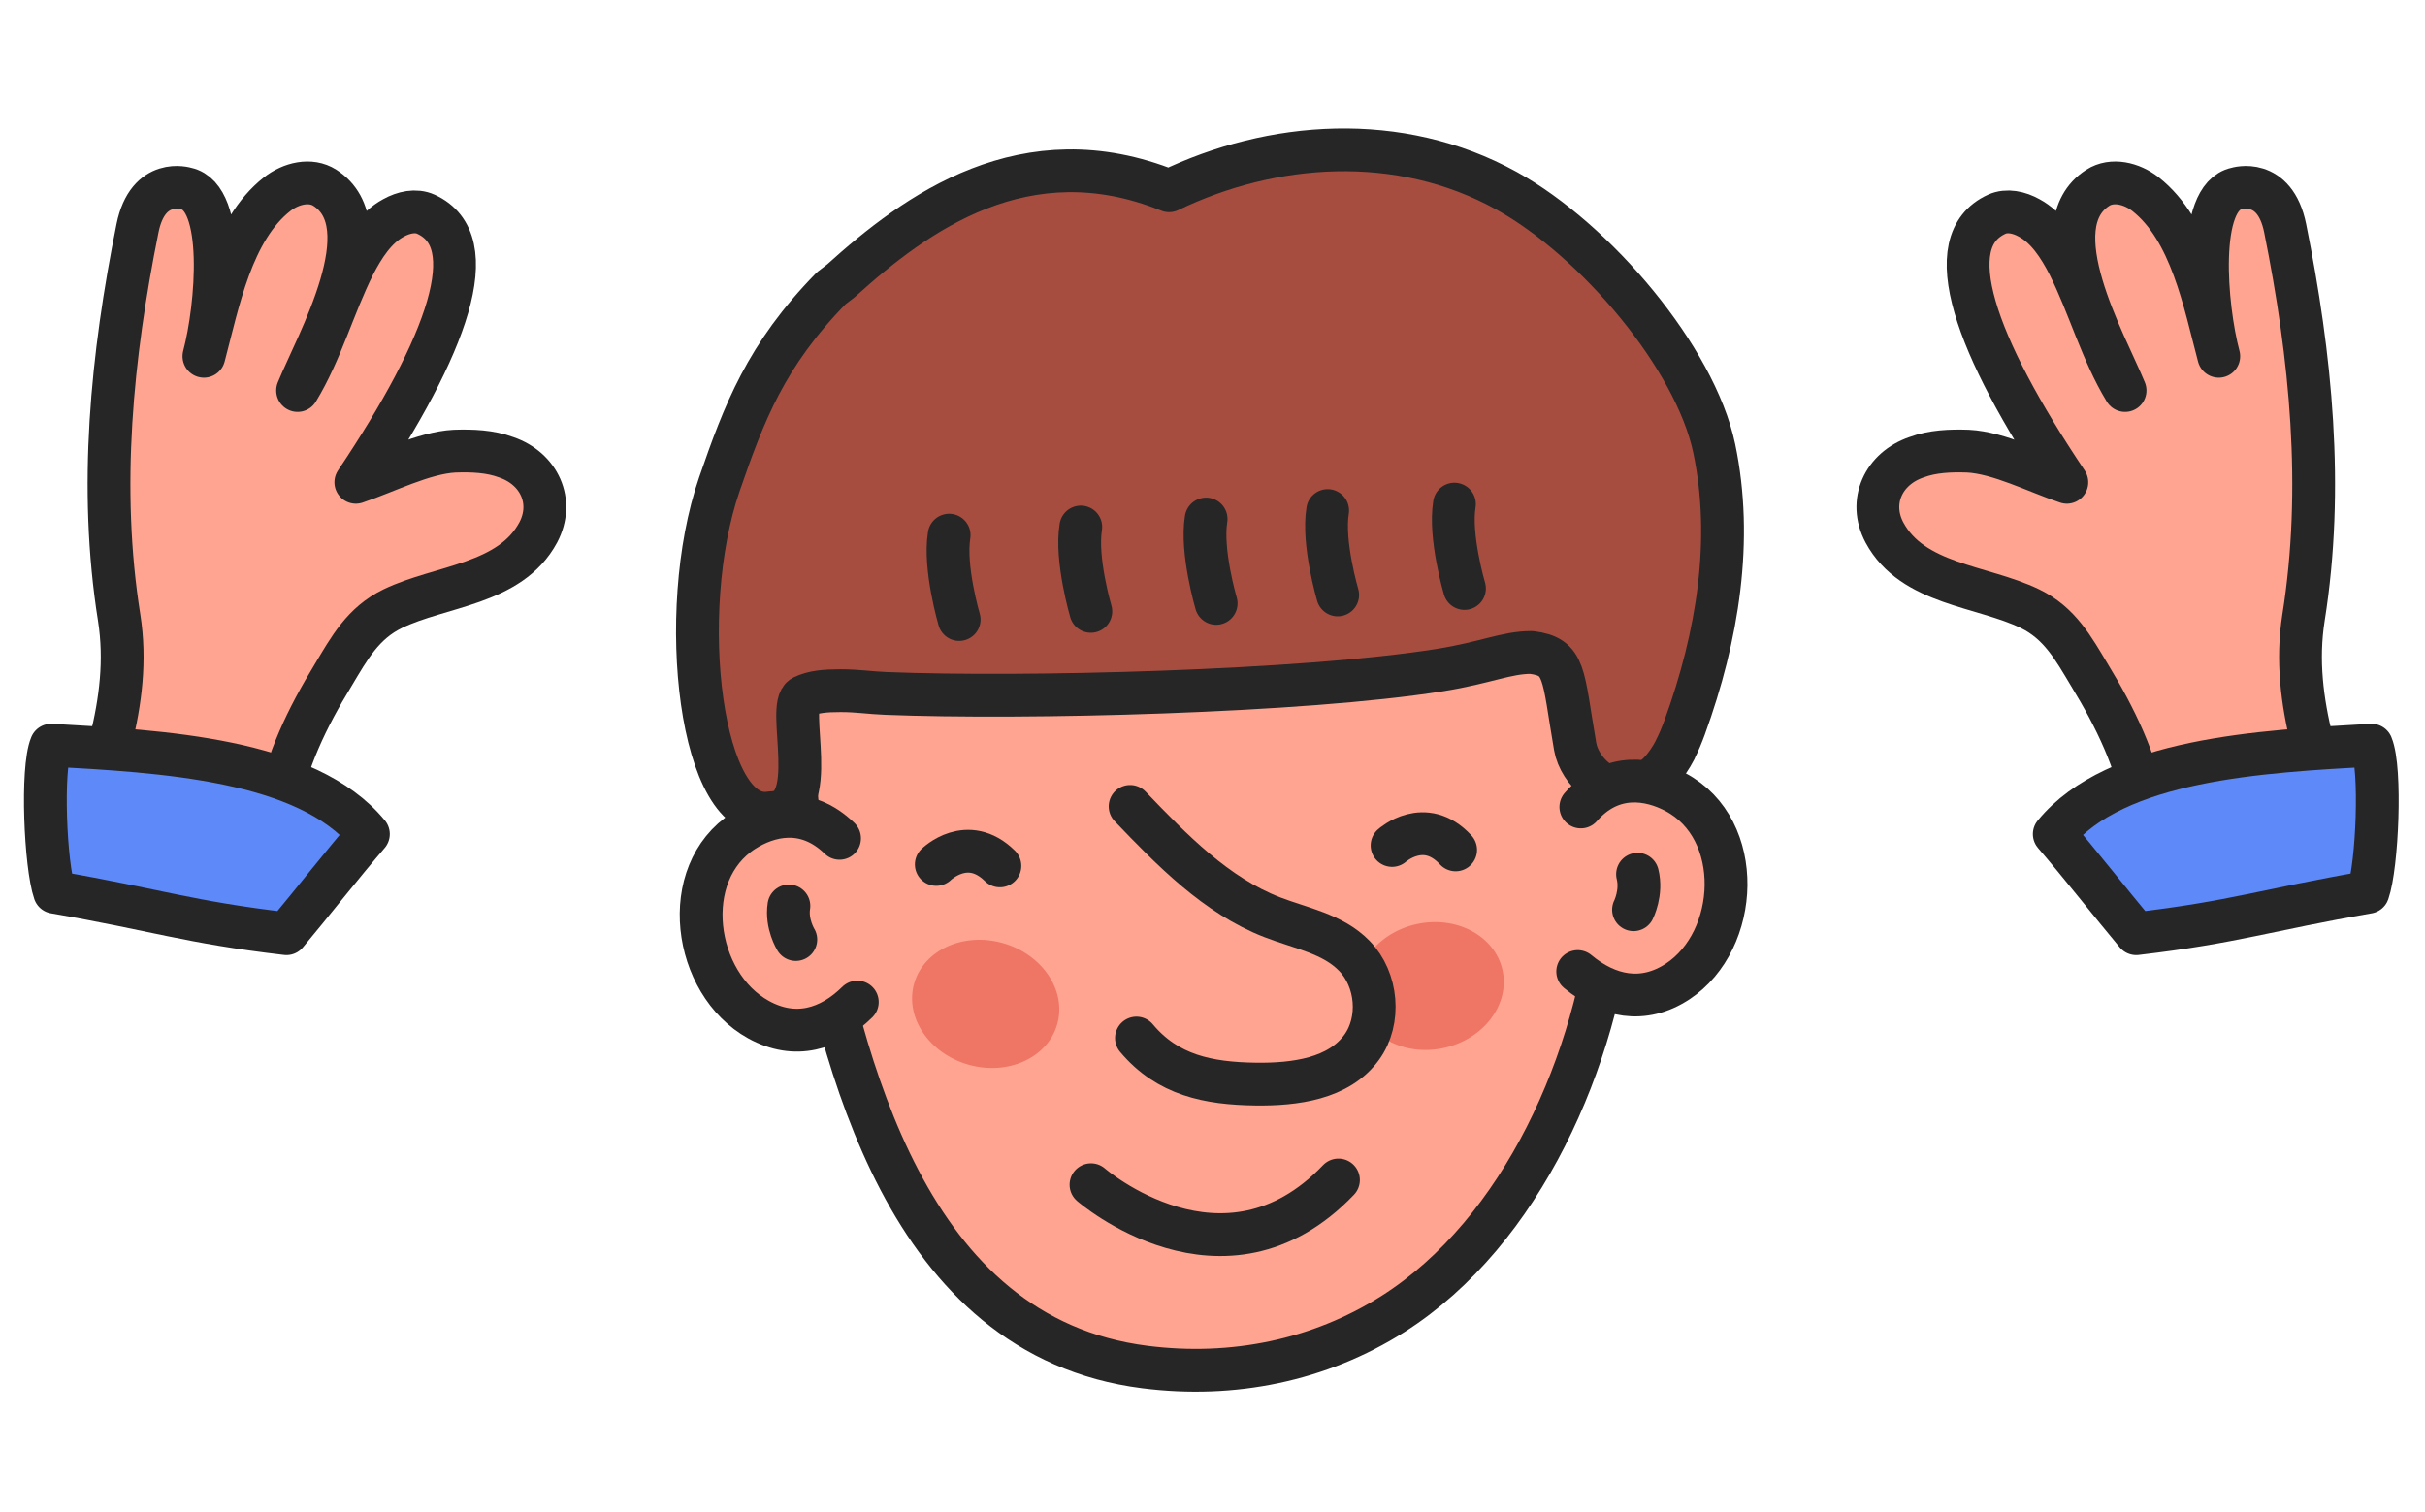 <?xml version="1.0" encoding="UTF-8"?> <svg xmlns="http://www.w3.org/2000/svg" width="85" height="53" viewBox="0 0 85 53" fill="none"><path d="M9.34 31.66C9.749 30.738 9.537 29.386 9.726 28.398C10.034 26.666 10.764 25.167 11.679 23.666C12.243 22.724 12.722 21.843 13.768 21.337C15.444 20.527 17.883 20.499 18.866 18.666C19.437 17.59 18.904 16.426 17.742 16.03C17.179 15.82 16.555 15.795 15.939 15.816C14.859 15.867 13.507 16.564 12.472 16.907C15.691 12.108 17.012 8.458 14.928 7.51C14.571 7.348 14.143 7.444 13.789 7.642C13.169 7.976 12.741 8.641 12.407 9.291C11.686 10.733 11.262 12.326 10.431 13.69C11.11 12.033 13.469 7.92 11.386 6.583C10.886 6.263 10.202 6.423 9.712 6.808C8.117 8.064 7.65 10.595 7.147 12.49C7.612 10.738 7.934 6.912 6.528 6.612C6.528 6.612 5.187 6.187 4.82 8C3.92 12.466 3.451 17.107 4.177 21.655C4.646 24.65 3.443 27.376 2.569 30.245C5.157 30.915 8.894 32.727 9.355 31.663L9.34 31.66Z" fill="#FEA491" stroke="#262626" stroke-width="1.5" stroke-linecap="round" stroke-linejoin="round"></path><path d="M1.791 26.124C1.444 26.952 1.589 30.344 1.913 31.279C5.504 31.9 6.584 32.327 10.041 32.732C10.913 31.689 12.029 30.266 12.913 29.24C10.748 26.603 5.661 26.341 1.791 26.124Z" fill="#5E89F9" stroke="#262626" stroke-width="1.5" stroke-linecap="round" stroke-linejoin="round"></path><path d="M75.578 31.66C75.169 30.738 75.381 29.386 75.192 28.398C74.884 26.666 74.153 25.167 73.239 23.666C72.674 22.724 72.196 21.843 71.15 21.337C69.474 20.527 67.035 20.499 66.052 18.666C65.481 17.59 66.014 16.426 67.176 16.03C67.739 15.82 68.363 15.795 68.979 15.816C70.059 15.867 71.411 16.564 72.446 16.907C69.227 12.108 67.906 8.458 69.99 7.51C70.347 7.348 70.775 7.444 71.129 7.642C71.749 7.976 72.177 8.641 72.511 9.291C73.232 10.733 73.656 12.326 74.487 13.69C73.808 12.033 71.449 7.92 73.531 6.583C74.031 6.263 74.716 6.423 75.206 6.808C76.801 8.064 77.268 10.595 77.771 12.49C77.306 10.738 76.984 6.912 78.39 6.612C78.39 6.612 79.731 6.187 80.098 8C80.998 12.466 81.467 17.107 80.741 21.655C80.272 24.65 81.475 27.376 82.349 30.245C79.761 30.915 76.024 32.727 75.563 31.663L75.578 31.66Z" fill="#FEA491" stroke="#262626" stroke-width="1.5" stroke-linecap="round" stroke-linejoin="round"></path><path d="M83.127 26.124C83.474 26.952 83.329 30.344 83.004 31.279C79.414 31.9 78.334 32.327 74.877 32.732C74.005 31.689 72.889 30.266 72.005 29.24C74.169 26.603 79.257 26.341 83.127 26.124Z" fill="#5E89F9" stroke="#262626" stroke-width="1.5" stroke-linecap="round" stroke-linejoin="round"></path><path d="M27.872 27.172C27.939 28.419 28.09 29.665 28.32 30.865C29.53 37.207 31.734 46.858 40.128 47.924C43.21 48.316 46.248 47.698 48.83 46.061C53.363 43.182 56.013 37.113 56.517 31.78C56.852 28.246 56.116 24.378 54.221 20.681C51.117 14.623 43.577 11.52 37.189 12.513C29.789 13.661 27.532 20.488 27.876 27.173L27.872 27.172Z" fill="#FEA491" stroke="#262626" stroke-width="1.5" stroke-linecap="round" stroke-linejoin="round"></path><path d="M32.818 30.304C32.818 30.304 33.908 29.23 35.048 30.355" stroke="#262626" stroke-width="1.5" stroke-linecap="round" stroke-linejoin="round"></path><path d="M48.794 29.639C48.794 29.639 49.933 28.616 51.022 29.794" stroke="#262626" stroke-width="1.5" stroke-linecap="round" stroke-linejoin="round"></path><path d="M58.72 26.28C58.42 26.857 58 27.38 57.342 27.625C56.366 27.988 55.362 27.038 55.212 26.175C54.77 23.612 54.886 23.023 53.676 22.873C52.797 22.873 52.091 23.23 50.476 23.49C45.655 24.259 35.869 24.504 31.051 24.309C30.495 24.288 30.063 24.213 29.469 24.213C28.933 24.213 28.505 24.246 28.147 24.421C27.513 24.73 28.844 28.49 27.032 28.49C24.549 28.962 23.666 21.456 25.216 16.974C26.075 14.49 26.84 12.448 29.14 10.101C29.252 10.014 29.363 9.931 29.475 9.844C32.104 7.467 35.936 4.652 40.979 6.687C44.581 4.95 49.042 4.607 52.805 6.686C55.928 8.416 59.416 12.537 60.087 15.724C60.755 18.915 60.215 22.296 59.052 25.494C58.956 25.753 58.849 26.022 58.716 26.279L58.72 26.28Z" fill="#A74D40" stroke="#262626" stroke-width="1.5" stroke-linecap="round" stroke-linejoin="round"></path><path d="M51.332 20.631C51.332 20.631 50.793 18.805 50.98 17.673L51.332 20.631Z" fill="#A74D40"></path><path d="M51.332 20.631C51.332 20.631 50.793 18.805 50.98 17.673" stroke="#262626" stroke-width="1.5" stroke-linecap="round" stroke-linejoin="round"></path><path d="M46.888 20.857C46.888 20.857 46.349 19.03 46.536 17.898L46.888 20.857Z" fill="#A74D40"></path><path d="M46.888 20.857C46.888 20.857 46.349 19.03 46.536 17.898" stroke="#262626" stroke-width="1.5" stroke-linecap="round" stroke-linejoin="round"></path><path d="M38.235 21.433C38.235 21.433 37.696 19.607 37.883 18.475L38.235 21.433Z" fill="#A74D40"></path><path d="M38.235 21.433C38.235 21.433 37.696 19.607 37.883 18.475" stroke="#262626" stroke-width="1.5" stroke-linecap="round" stroke-linejoin="round"></path><path d="M33.62 21.719C33.62 21.719 33.082 19.892 33.269 18.761L33.62 21.719Z" fill="#A74D40"></path><path d="M33.62 21.719C33.62 21.719 33.082 19.892 33.269 18.761" stroke="#262626" stroke-width="1.5" stroke-linecap="round" stroke-linejoin="round"></path><path d="M42.628 21.153C42.628 21.153 42.089 19.326 42.276 18.195L42.628 21.153Z" fill="#A74D40"></path><path d="M42.628 21.153C42.628 21.153 42.089 19.326 42.276 18.195" stroke="#262626" stroke-width="1.5" stroke-linecap="round" stroke-linejoin="round"></path><path d="M55.411 28.29C56.504 27.036 57.854 27.304 58.729 27.769C61.174 29.066 60.981 32.97 58.806 34.407C57.594 35.205 56.354 34.937 55.301 34.059" fill="#FEA491"></path><path d="M55.411 28.29C56.504 27.036 57.854 27.304 58.729 27.769C61.174 29.066 60.981 32.97 58.806 34.407C57.594 35.205 56.354 34.937 55.301 34.059" stroke="#262626" stroke-width="1.5" stroke-linecap="round" stroke-linejoin="round"></path><path d="M57.257 31.892C57.257 31.892 57.56 31.294 57.398 30.648" stroke="#262626" stroke-width="1.5" stroke-linecap="round" stroke-linejoin="round"></path><path d="M29.427 29.389C28.227 28.222 26.905 28.591 26.072 29.123C23.75 30.604 24.291 34.482 26.589 35.746C27.869 36.452 29.08 36.087 30.05 35.13" fill="#FEA491"></path><path d="M29.427 29.389C28.227 28.222 26.905 28.591 26.072 29.123C23.75 30.604 24.291 34.482 26.589 35.746C27.869 36.452 29.08 36.087 30.05 35.13" stroke="#262626" stroke-width="1.5" stroke-linecap="round" stroke-linejoin="round"></path><path d="M27.894 32.937C27.894 32.937 27.553 32.388 27.652 31.76" stroke="#262626" stroke-width="1.5" stroke-linecap="round" stroke-linejoin="round"></path><path d="M38.241 41.533C38.241 41.533 42.892 45.578 46.915 41.367" stroke="#262626" stroke-width="1.5" stroke-linecap="round" stroke-linejoin="round"></path><path d="M50.607 36.738C52.006 36.431 52.929 35.212 52.666 34.013C52.404 32.814 51.057 32.09 49.657 32.396C48.257 32.702 47.335 33.922 47.597 35.121C47.859 36.32 49.207 37.044 50.607 36.738Z" fill="#EF7565"></path><path d="M37.056 35.909C37.392 34.733 36.542 33.459 35.157 33.064C33.773 32.669 32.379 33.302 32.043 34.477C31.707 35.653 32.557 36.927 33.942 37.322C35.326 37.717 36.72 37.084 37.056 35.909Z" fill="#EF7565"></path><path d="M39.612 28.27C41.087 29.808 42.627 31.393 44.593 32.155C45.59 32.542 46.718 32.733 47.469 33.508C48.286 34.343 48.403 35.782 47.732 36.711C46.93 37.823 45.386 38.022 44.018 38.005C42.354 37.983 40.925 37.695 39.834 36.391" fill="#FEA491"></path><path d="M39.612 28.27C41.087 29.808 42.627 31.393 44.593 32.155C45.59 32.542 46.718 32.733 47.469 33.508C48.286 34.343 48.403 35.782 47.732 36.711C46.93 37.823 45.386 38.022 44.018 38.005C42.354 37.983 40.925 37.695 39.834 36.391" stroke="#262626" stroke-width="1.5" stroke-linecap="round"></path></svg> 